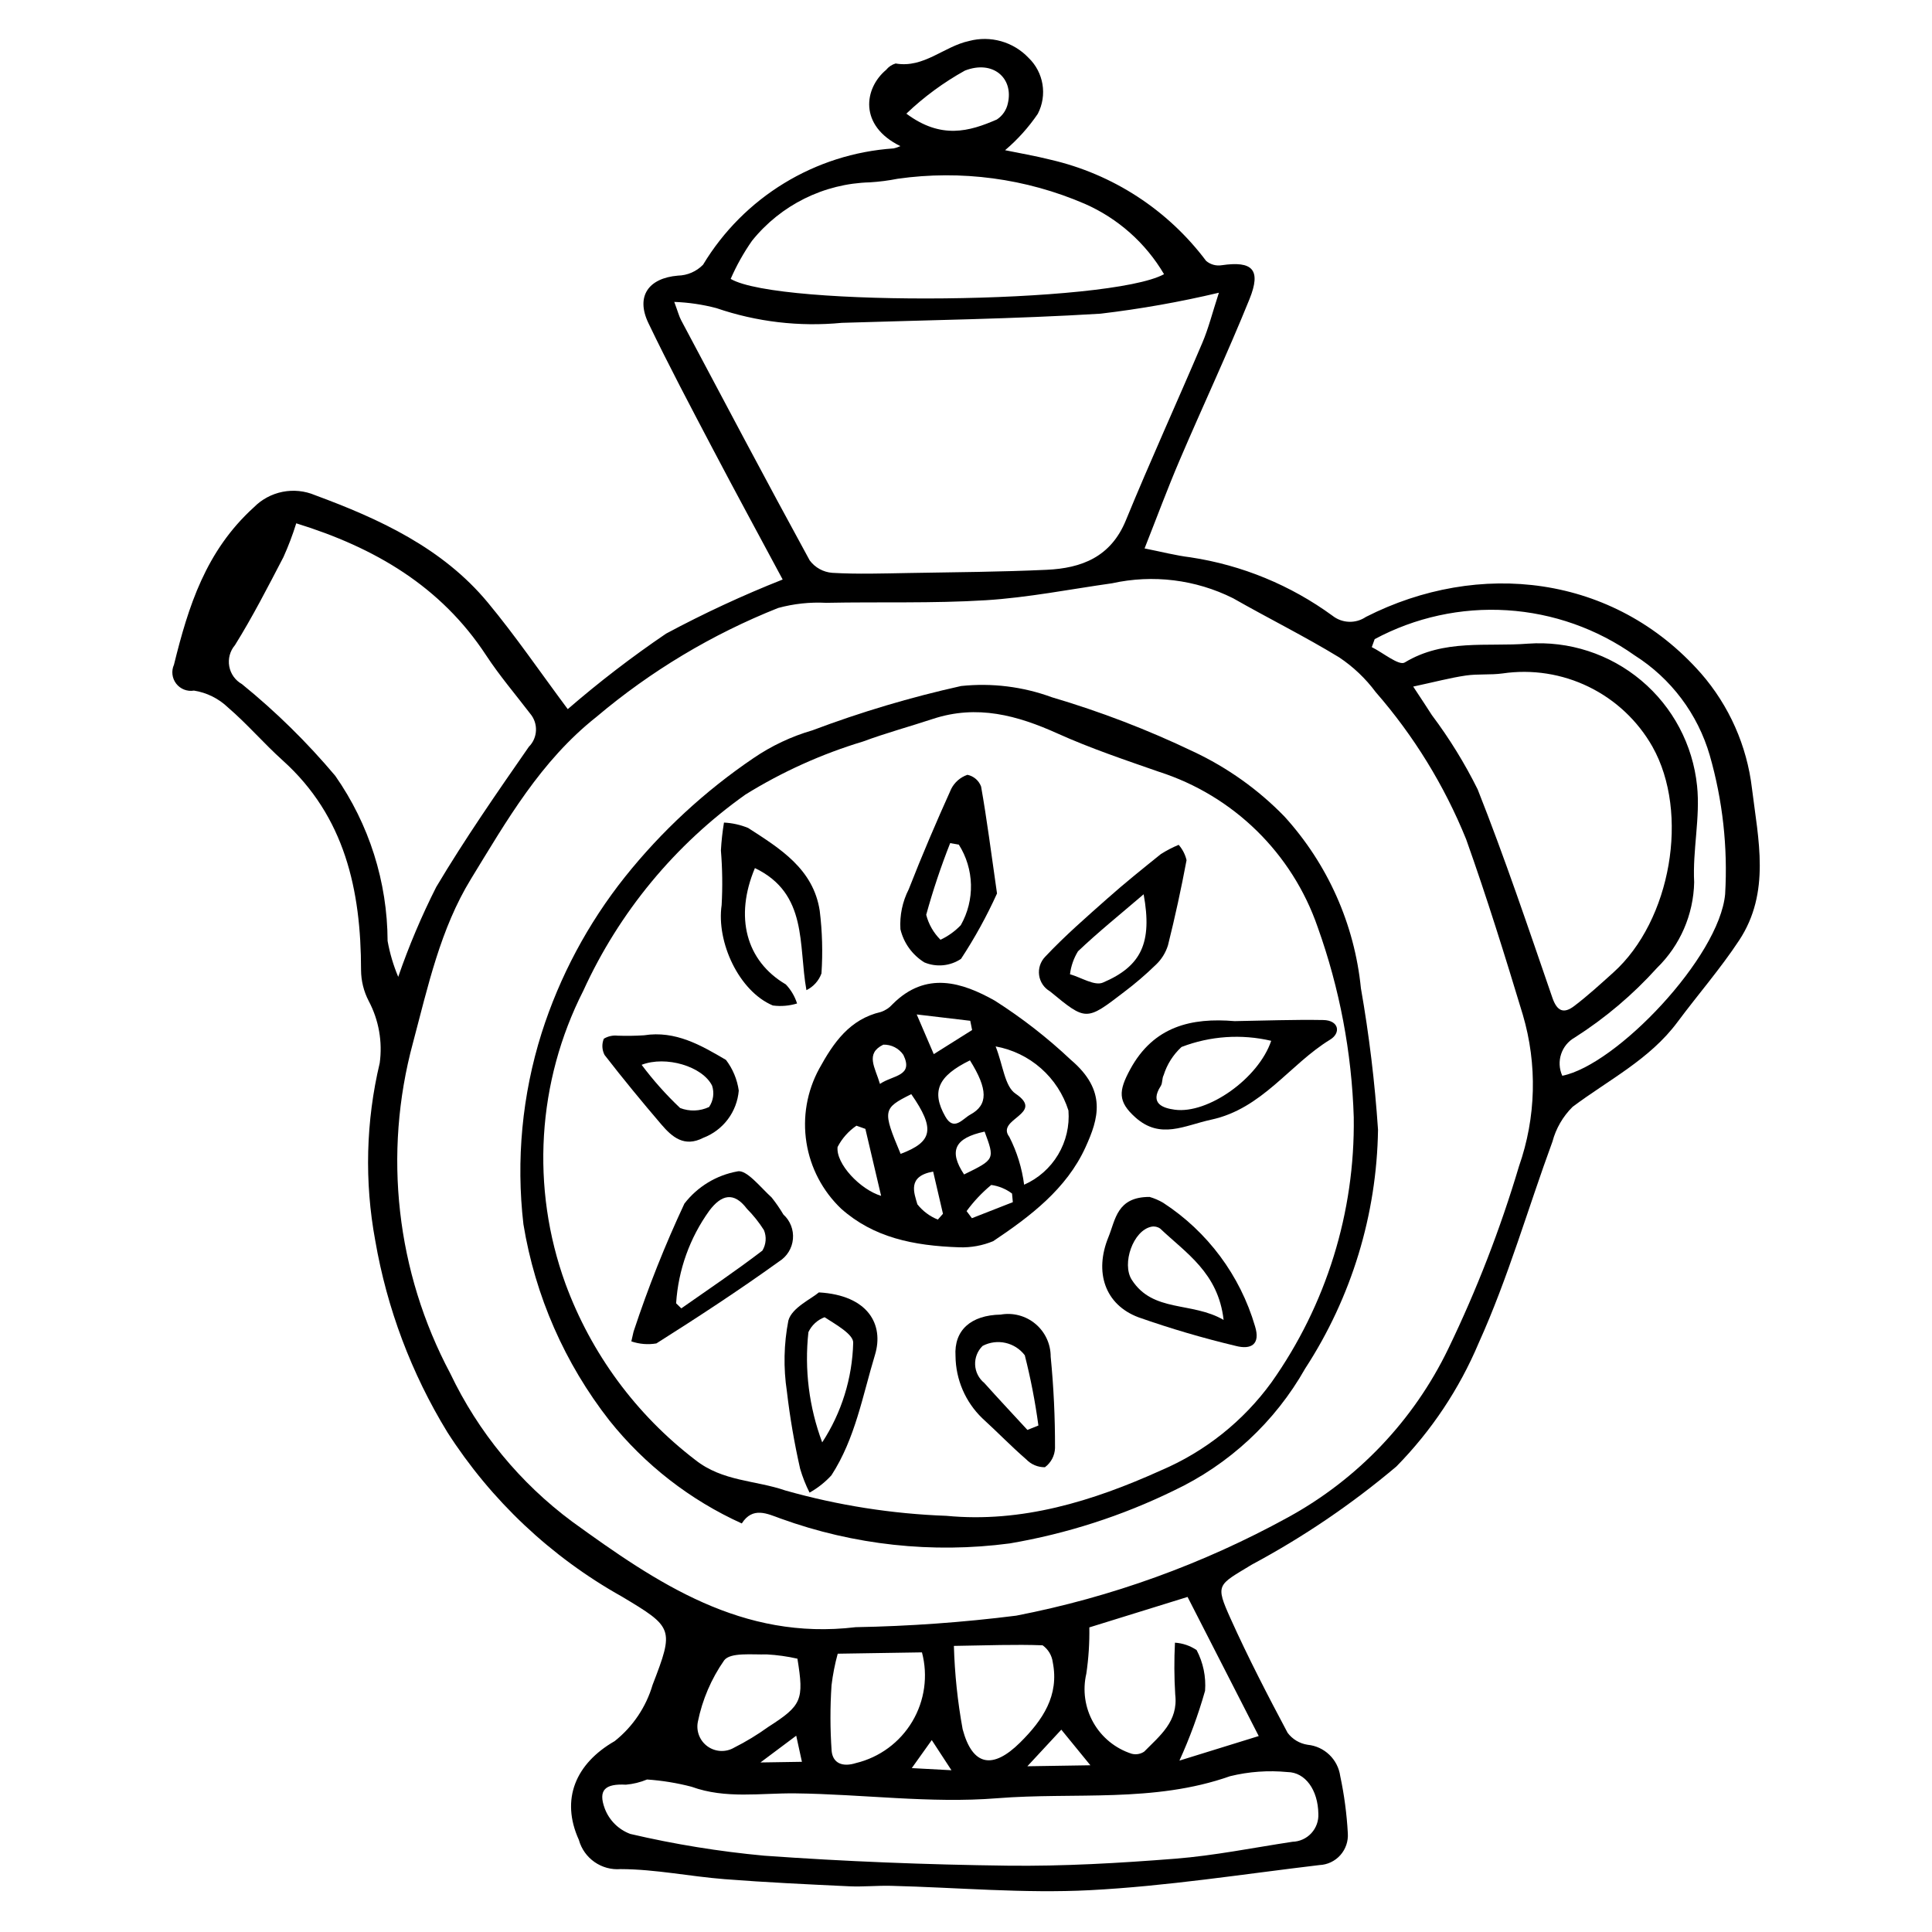 <?xml version="1.0" encoding="UTF-8"?>
<!-- Uploaded to: ICON Repo, www.iconrepo.com, Generator: ICON Repo Mixer Tools -->
<svg fill="#000000" width="800px" height="800px" version="1.1" viewBox="144 144 512 512" xmlns="http://www.w3.org/2000/svg">
 <g>
  <path d="m294.46 331.93c8.289-7.172 16.988-13.855 26.059-20.012 10.016-5.371 20.328-10.16 30.898-14.34-6.367-11.883-12.551-23.242-18.566-34.695-5.789-11.023-11.625-22.027-17.012-33.25-3.414-7.117 0.008-11.926 7.824-12.59 2.508-0.055 4.894-1.09 6.652-2.883 10.789-17.902 29.637-29.41 50.488-30.828 0.625-0.141 1.234-0.344 1.816-0.605-11.109-5.426-9.617-15.344-3.785-20.211v-0.004c0.648-0.805 1.523-1.395 2.516-1.688 7.481 1.316 12.816-4.555 19.492-5.965v-0.004c2.777-0.734 5.699-0.707 8.465 0.074 2.762 0.781 5.266 2.293 7.246 4.375 4.035 3.856 5.039 9.91 2.473 14.863-2.441 3.59-5.359 6.832-8.668 9.641 3.695 0.766 7.934 1.48 12.09 2.527h-0.004c16.465 3.797 31.055 13.293 41.191 26.809 1.145 0.969 2.656 1.387 4.133 1.145 8.16-1.195 10.531 1.148 7.356 8.996-5.812 14.363-12.414 28.418-18.508 42.676-3.231 7.555-6.082 15.27-9.293 23.379 4.324 0.852 8.238 1.883 12.23 2.363l-0.004 0.004c13.586 2.059 26.477 7.367 37.574 15.469 2.57 2.027 6.16 2.152 8.863 0.309 29.855-15.164 65.637-11.324 88.789 14.961v-0.004c7.473 8.57 12.184 19.203 13.512 30.496 1.652 13.5 5.008 27.527-3.41 40.285-4.965 7.527-10.941 14.391-16.336 21.645-7.363 9.906-18.246 15.297-27.785 22.457v-0.004c-2.57 2.547-4.414 5.731-5.344 9.227-6.527 17.777-11.742 36.105-19.523 53.316l-0.004 0.004c-5.141 12.207-12.555 23.332-21.84 32.777-11.816 9.973-24.645 18.68-38.273 25.98-9.117 5.539-9.801 5.113-5.637 14.367 4.621 10.266 9.805 20.281 15.09 30.215 1.285 1.719 3.199 2.859 5.32 3.176 4.453 0.445 8.02 3.883 8.633 8.312 1.059 4.981 1.73 10.043 2.008 15.129 0.148 2.125-0.566 4.223-1.984 5.812-1.418 1.59-3.418 2.539-5.547 2.629-20.246 2.406-40.477 5.598-60.777 6.652-17.531 0.91-35.148-0.715-52.73-1.152-3.691-0.094-7.41 0.297-11.094 0.125-11.02-0.52-22.047-1.031-33.039-1.891-9.191-0.719-18.324-2.637-27.512-2.664v-0.004c-5.082 0.422-9.75-2.836-11.105-7.758-4.887-10.77-0.84-20.207 9.492-26.152h0.004c4.805-3.82 8.316-9.027 10.051-14.918 5.754-14.902 5.496-15.23-8.16-23.402-18.762-10.5-34.641-25.461-46.238-43.562-9.523-15.566-16.004-32.801-19.105-50.785-2.887-15.594-2.481-31.617 1.188-47.043 0.773-5.644-0.246-11.391-2.914-16.426-1.32-2.535-2.019-5.348-2.035-8.203-0.008-21.164-4.269-40.73-20.773-55.57-5.004-4.5-9.414-9.672-14.516-14.047v-0.004c-2.473-2.359-5.609-3.91-8.984-4.445-1.789 0.305-3.602-0.402-4.711-1.836-1.113-1.438-1.34-3.367-0.594-5.023 3.805-15.434 8.41-30.137 21.16-41.703 2.07-2.106 4.723-3.535 7.617-4.113 2.891-0.574 5.891-0.266 8.605 0.883 17.113 6.316 33.789 14 45.773 28.438 7.363 8.871 13.883 18.445 21.203 28.27zm76.309 243.29c14.227-0.258 28.43-1.277 42.547-3.055 25.207-4.894 49.5-13.684 72.008-26.047 18.477-10.102 33.336-25.727 42.488-44.691 7.527-15.582 13.789-31.742 18.727-48.324 4.547-12.957 4.906-27.012 1.023-40.184-4.723-15.602-9.559-31.188-15.027-46.527-5.769-14.227-13.863-27.398-23.953-38.969-2.676-3.602-5.949-6.715-9.68-9.207-9.16-5.586-18.816-10.367-28.148-15.688h-0.004c-9.906-4.945-21.215-6.34-32.027-3.953-11.164 1.578-22.305 3.801-33.508 4.496-14.055 0.871-28.168 0.395-42.254 0.684h-0.004c-4.293-0.227-8.598 0.238-12.746 1.367-17.496 6.957-33.75 16.699-48.133 28.848-14.824 11.719-23.812 27.531-33.273 42.973-8.117 13.254-11.375 28.414-15.363 43.406-7.965 29.406-4.43 60.742 9.887 87.637 7.402 15.539 18.504 29.031 32.328 39.285 22.531 16.316 45.004 31.559 75.113 27.949zm-48.082-351.21c0.973 2.621 1.27 3.809 1.824 4.859 11.289 21.25 22.531 42.527 34.066 63.641 1.422 1.914 3.602 3.113 5.977 3.297 6.715 0.391 13.48 0.164 20.227 0.047 12.203-0.211 24.418-0.289 36.613-0.852 9.215-0.426 16.973-3.363 20.969-13.098 6.488-15.809 13.602-31.371 20.289-47.102 1.633-3.84 2.644-7.934 4.367-13.223v-0.004c-10.344 2.453-20.82 4.309-31.379 5.555-22.824 1.395-45.695 1.691-68.547 2.426-11.227 1.086-22.559-0.242-33.234-3.898-3.648-0.961-7.398-1.516-11.172-1.648zm-100.18 58.672c-0.945 3.051-2.078 6.039-3.391 8.949-4.102 7.879-8.164 15.812-12.855 23.348h-0.004c-1.312 1.547-1.863 3.598-1.504 5.594 0.355 1.996 1.59 3.727 3.359 4.719 8.996 7.305 17.281 15.445 24.738 24.312 8.973 12.832 13.812 28.098 13.867 43.754 0.582 3.266 1.527 6.457 2.816 9.516 2.816-8.152 6.18-16.105 10.07-23.801 7.582-12.738 16.074-24.965 24.543-37.16 2.387-2.391 2.543-6.211 0.359-8.789-3.926-5.133-8.145-10.074-11.68-15.465-11.977-18.273-29.496-28.543-50.32-34.977zm296.01 43.273c2.375 3.625 3.715 5.602 4.988 7.621l0.004-0.004c4.617 6.156 8.664 12.723 12.082 19.613 7.199 18.168 13.434 36.734 19.805 55.227 1.242 3.606 3.012 4.301 5.777 2.203 3.617-2.746 6.984-5.836 10.367-8.879 15.324-13.766 20.258-42.328 10.379-59.848h0.004c-3.894-6.867-9.77-12.395-16.863-15.859-7.09-3.465-15.062-4.707-22.871-3.559-3.231 0.441-6.559 0.082-9.777 0.559-4.129 0.613-8.199 1.699-13.895 2.922zm-203.04 289.63c-1.789 0.742-3.68 1.207-5.609 1.375-5.426-0.293-7.457 1.344-5.586 6.356 1.18 3.098 3.641 5.539 6.75 6.695 11.688 2.734 23.551 4.66 35.5 5.766 21.43 1.535 42.945 2.375 64.449 2.644 14.797 0.184 29.664-0.68 44.453-1.844 10.395-0.82 20.715-2.918 31.062-4.484v-0.004c1.902-0.047 3.707-0.859 5.004-2.254 1.293-1.398 1.973-3.258 1.875-5.16-0.094-6.352-3.484-11.016-8.172-11.059-5.098-0.496-10.246-0.125-15.223 1.094-20.227 7.137-41.195 4.199-61.746 5.844-17.707 1.418-35.633-1.09-53.477-1.293-9.215-0.105-18.438 1.527-27.465-1.746v-0.004c-3.871-1.008-7.828-1.652-11.816-1.926zm137.01-398.92h-0.004c-4.863-8.266-12.211-14.789-20.992-18.645-15.609-6.738-32.777-9.039-49.609-6.644-2.418 0.477-4.867 0.793-7.328 0.945-12.184 0.316-23.613 5.977-31.25 15.473-2.223 3.176-4.121 6.562-5.668 10.117 12.781 7.531 100.36 6.648 114.85-1.246zm55.816 96.715-0.766 2.117c2.977 1.469 7.191 5.004 8.734 4.066 10.371-6.297 21.895-4.133 32.621-4.984h0.004c10.902-0.777 21.684 2.723 30.051 9.754 8.371 7.031 13.676 17.043 14.793 27.918 0.883 8.375-1.215 17.078-0.766 25.551-0.18 8.57-3.719 16.727-9.852 22.711-6.394 7.09-13.715 13.285-21.766 18.422-3.582 2-5.031 6.414-3.332 10.152 14.332-2.84 41.613-31.41 43.156-48.129 0.727-12.398-0.648-24.828-4.07-36.766-3.18-10.969-10.262-20.398-19.91-26.508-9.945-7.059-21.664-11.199-33.836-11.961s-24.312 1.891-35.062 7.656zm-51.742 297.2 21.016-6.508c-6.34-12.391-12.531-24.496-18.859-36.867l-26.027 8.07h-0.004c0.066 4.102-0.199 8.199-0.797 12.258-1.031 4.398-0.367 9.027 1.859 12.961 2.223 3.934 5.848 6.883 10.148 8.266 1.141 0.305 2.356 0.098 3.332-0.566 4.164-4.231 9.066-8.016 8.219-15.125-0.281-4.574-0.305-9.164-0.07-13.742 2.055 0.133 4.035 0.809 5.738 1.961 1.742 3.316 2.519 7.055 2.238 10.789-1.793 6.328-4.066 12.516-6.793 18.504zm-59.77-30.398c0.211 7.414 0.988 14.801 2.324 22.098 2.629 9.793 7.992 10.672 15.223 3.512 5.977-5.922 10.414-12.449 8.652-21.293-0.234-1.801-1.207-3.422-2.688-4.477-7.262-0.273-14.555 0.02-23.512 0.16zm-30.785 2.066c-0.75 2.738-1.301 5.527-1.641 8.348-0.387 5.801-0.379 11.621 0.027 17.418 0.305 3.215 2.824 4.367 6.465 3.211 6.242-1.512 11.613-5.473 14.902-10.992 3.289-5.516 4.215-12.125 2.57-18.336l-10.703 0.168zm-10.68 1.32c-2.668-0.605-5.379-0.984-8.109-1.133-3.898 0.113-9.629-0.598-11.297 1.559-3.418 4.894-5.797 10.441-6.981 16.293-0.5 2.504 0.516 5.066 2.594 6.543 2.082 1.48 4.836 1.598 7.035 0.305 3.137-1.582 6.144-3.406 8.996-5.461 8.934-5.723 9.543-7.141 7.762-18.105zm28.867-409.45c9.242 6.879 16.688 4.723 23.977 1.555 1.512-0.988 2.566-2.539 2.93-4.309 1.555-6.68-3.965-11.547-11.391-8.656-5.637 3.129-10.852 6.961-15.516 11.41zm32.07 437.96 16.699-0.262-7.703-9.434c-3.141 3.383-5.734 6.176-8.996 9.695zm-70.734-1.008 10.988-0.172-1.508-6.918zm50.617 2.062c-2.113-3.234-3.352-5.133-5.219-7.992-1.895 2.66-3.168 4.445-5.297 7.426z"/>
  <path d="m340.58 547.73c-13.676-6.191-25.695-15.535-35.066-27.262-11.852-15.148-19.695-33.043-22.801-52.023-1.977-17.027-0.34-34.281 4.809-50.633 4.781-15.035 12.273-29.074 22.098-41.418 9.703-12.145 21.18-22.75 34.043-31.473 4.785-3.269 10.062-5.762 15.629-7.375 12.848-4.844 26.02-8.766 39.418-11.746 8.141-0.859 16.371 0.16 24.051 2.981 12.859 3.797 25.395 8.609 37.488 14.398 9.012 4.227 17.188 10.047 24.125 17.184 11.473 12.602 18.586 28.562 20.281 45.52 2.18 12.41 3.691 24.934 4.535 37.504-0.332 22.492-7.023 44.434-19.301 63.281-7.992 14.137-20.176 25.449-34.863 32.375-13.734 6.703-28.355 11.41-43.422 13.977-20.48 2.711-41.312 0.449-60.738-6.59-3.527-1.281-7.402-3.238-10.285 1.301zm162.18-107.61c-0.531-17.199-3.754-34.207-9.555-50.406-6.75-19.602-22.355-34.871-42.102-41.195-9.027-3.148-18.133-6.207-26.82-10.125-10.688-4.82-21.348-7.742-33.086-3.867-6.156 2.031-12.426 3.731-18.496 5.984h-0.004c-10.941 3.301-21.406 8.023-31.121 14.039-18.672 13.25-33.512 31.203-43.008 52.035-12.238 24.098-13.949 52.184-4.727 77.59 6.797 18.508 18.719 34.699 34.379 46.688 7.269 5.785 16.008 5.383 23.949 8.145l-0.004-0.004c13.902 3.934 28.227 6.188 42.664 6.707 19.875 1.918 38.707-3.848 56.855-12.051 11.695-4.984 21.816-13.051 29.285-23.34 14.512-20.504 22.141-45.082 21.789-70.199z"/>
  <path d="m398.25 474.55c-12.371-0.414-22.785-2.648-31.305-10.203-4.93-4.68-8.176-10.859-9.23-17.574-1.059-6.719 0.133-13.594 3.387-19.562 3.781-6.875 8.035-13.105 16.363-15.035v-0.004c1.188-0.402 2.246-1.109 3.074-2.047 8.883-8.922 18.508-5.773 27.109-0.934 7.188 4.578 13.93 9.824 20.133 15.672 9.652 8.191 7.324 15.637 3.883 23.188-5.019 11.02-14.648 18.309-24.457 24.871-2.836 1.176-5.887 1.73-8.957 1.629zm9.605-53.238c1.988 5.039 2.402 10.582 5.277 12.523 7.981 5.383-5.336 6.613-1.652 11.449h0.004c2.019 3.973 3.348 8.258 3.922 12.676 3.75-1.656 6.894-4.438 9-7.957 2.102-3.523 3.062-7.609 2.746-11.699-1.363-4.32-3.879-8.191-7.281-11.184-3.398-2.996-7.555-5.004-12.016-5.809zm-6.809 3.695c-8.5 4.168-10.27 8.254-6.539 14.867 2.289 4.055 4.625 0.598 6.625-0.484 4.758-2.574 4.715-6.719-0.082-14.379zm-27.715 18.156-2.371-0.844 0.004 0.004c-2.106 1.438-3.824 3.375-4.996 5.641-0.48 4.469 6.031 11.305 11.539 12.949-1.438-6.125-2.805-11.938-4.172-17.746zm12.168-9.199c-7.578 3.769-7.66 4.285-2.824 15.828 8.527-3.207 9.199-6.641 2.828-15.824zm16.121-16.996-0.492-2.449-14.188-1.68c2.012 4.684 3.152 7.344 4.519 10.52zm3.312 26.918c-7.953 1.703-9.578 5.098-5.441 11.355 8.168-3.996 8.168-3.996 5.441-11.355zm-27.734-12.637c3.422-2.356 8.98-1.988 6.211-7.684-1.191-1.758-3.199-2.785-5.32-2.719-4.883 2.371-2.156 6.055-0.891 10.402zm14.098 23.234c-6.957 1.227-5.023 5.699-4.18 8.668 1.422 1.801 3.293 3.199 5.426 4.051l1.355-1.539c-0.852-3.652-1.699-7.305-2.602-11.18zm21.117 8.102-0.211-2.285 0.004 0.004c-1.613-1.219-3.512-2.004-5.516-2.281-2.453 2.027-4.648 4.359-6.531 6.93l1.41 1.879c3.617-1.414 7.231-2.832 10.844-4.246z"/>
  <path d="m471.2 414.61c7.828-0.125 15.66-0.434 23.477-0.293 4.172 0.074 4.727 3.418 1.84 5.184-10.797 6.598-17.961 18.297-31.547 21.227-7.098 1.531-13.441 5.328-20.078-0.602-4.715-4.215-4.461-7.039-1.395-12.707 6.215-11.48 16.293-13.773 27.703-12.809zm9.68 5.215c-7.906-1.848-16.184-1.281-23.762 1.633-2.211 2.027-3.848 4.609-4.742 7.477-0.465 0.84-0.25 2.074-0.762 2.863-3.055 4.719 0.691 5.875 3.707 6.285 8.754 1.191 22.184-8.254 25.559-18.258z"/>
  <path d="m311.31 499.48c0.484-2.051 0.535-2.469 0.68-2.852 3.793-11.477 8.262-22.715 13.383-33.66 3.465-4.492 8.477-7.531 14.055-8.535 2.375-0.586 6.141 4.258 9.047 6.894h0.004c1.145 1.434 2.188 2.949 3.125 4.527 1.816 1.648 2.754 4.055 2.531 6.5-0.219 2.441-1.574 4.641-3.66 5.938-10.582 7.617-21.508 14.762-32.527 21.73h0.004c-2.227 0.375-4.508 0.188-6.641-0.543zm11.871-10.09 1.371 1.34c7.203-5.051 14.508-9.965 21.488-15.309v-0.004c0.992-1.641 1.145-3.656 0.41-5.426-1.293-2.047-2.805-3.941-4.512-5.656-3.5-4.652-6.801-3.676-9.934 0.473-5.195 7.199-8.258 15.719-8.824 24.578z"/>
  <path d="m448.66 461.2c1.266 0.367 2.481 0.891 3.613 1.562 11.742 7.644 20.363 19.234 24.312 32.676 1.523 4.891-1.062 6.289-5.098 5.242-8.723-2.078-17.332-4.609-25.789-7.586-8.887-3.34-11.758-11.965-7.949-21.258 1.887-4.606 2.219-10.66 10.91-10.637zm19.609 32.586c-1.426-12.477-9.984-17.715-16.809-24.203l-0.004 0.004c-0.664-0.477-1.496-0.656-2.297-0.5-4.883 0.961-7.941 9.828-5.231 14.062 5.613 8.773 15.91 5.738 24.336 10.641z"/>
  <path d="m344.06 374.05c-5.426 12.883-2.41 24.609 8.207 30.84l-0.004 0.004c1.355 1.434 2.371 3.156 2.969 5.039-2.078 0.633-4.269 0.816-6.426 0.531-8.969-3.766-15.016-16.801-13.559-26.664h-0.004c0.266-4.801 0.199-9.617-0.195-14.414 0.137-2.477 0.41-4.945 0.812-7.394 2.199 0.105 4.367 0.59 6.406 1.426 8.422 5.438 17.273 10.84 18.969 21.938 0.68 5.512 0.832 11.074 0.461 16.617-0.707 1.938-2.133 3.523-3.984 4.43-2.168-11.945 0.445-25.586-13.652-32.352z"/>
  <path d="m361.01 486.5c13.141 0.746 17.277 8.605 14.875 16.527-3.301 10.883-5.223 22.191-11.551 31.949-1.676 1.828-3.629 3.375-5.793 4.586-1.023-2.027-1.859-4.144-2.496-6.324-1.535-6.766-2.707-13.613-3.512-20.504-0.945-6.231-0.812-12.578 0.391-18.762 0.906-3.41 6.098-5.754 8.086-7.473zm0.883 39.746c5.133-7.859 7.977-16.996 8.211-26.383 0.125-2.238-4.672-4.891-7.578-6.785-1.895 0.707-3.434 2.129-4.289 3.957-1.086 9.891 0.168 19.895 3.656 29.211z"/>
  <path d="m408.22 380.78c-2.723 6.016-5.914 11.812-9.543 17.332-2.871 1.918-6.516 2.269-9.703 0.938-3.199-1.977-5.481-5.141-6.352-8.797-0.227-3.656 0.531-7.305 2.195-10.566 3.5-8.957 7.289-17.812 11.246-26.582h-0.004c0.891-1.777 2.441-3.129 4.32-3.773 1.664 0.344 3.031 1.523 3.621 3.113 1.523 8.59 2.629 17.258 4.219 28.336zm-10.117-12.938-2.297-0.406v-0.004c-2.453 6.215-4.574 12.555-6.352 18.996 0.641 2.508 1.949 4.793 3.785 6.617 2.019-0.945 3.844-2.258 5.383-3.867 1.852-3.273 2.781-6.984 2.691-10.742-0.094-3.758-1.203-7.418-3.211-10.594z"/>
  <path d="m456.36 367.89c1.016 1.164 1.734 2.555 2.09 4.059-1.414 7.555-3.051 15.07-4.918 22.547-0.605 1.969-1.711 3.754-3.211 5.168-2.676 2.606-5.512 5.035-8.496 7.281-10.008 7.695-10.016 7.637-19.57-0.227-1.562-0.902-2.625-2.477-2.875-4.266-0.25-1.785 0.336-3.59 1.59-4.891 5.188-5.519 10.945-10.52 16.625-15.559 4.559-4.043 9.32-7.863 14.074-11.684v0.004c1.492-0.941 3.062-1.758 4.691-2.434zm-9.285 13.105c-6.375 5.465-12.102 10.07-17.402 15.117-1.133 1.852-1.855 3.926-2.117 6.078 2.941 0.824 6.5 3.152 8.715 2.211 10.27-4.363 13.129-10.648 10.805-23.406z"/>
  <path d="m409.18 492.38c3.293-0.582 6.68 0.324 9.238 2.477 2.562 2.156 4.035 5.336 4.023 8.68 0.789 8.055 1.172 16.141 1.148 24.234-0.074 2.004-1.059 3.867-2.676 5.059-1.867 0.023-3.664-0.734-4.953-2.086-4.019-3.477-7.719-7.32-11.652-10.902-4.473-4.316-7.023-10.246-7.086-16.461-0.445-6.902 4.121-10.855 11.957-11zm7.098 30.566 2.91-1.172c-0.844-6.269-2.051-12.488-3.609-18.617-2.625-3.441-7.344-4.488-11.176-2.481-1.348 1.312-2.07 3.137-1.984 5.012 0.086 1.879 0.973 3.629 2.43 4.812 3.758 4.195 7.613 8.301 11.426 12.445z"/>
  <path d="m339.78 433.02c-0.23 2.762-1.234 5.398-2.898 7.613-1.664 2.215-3.922 3.914-6.508 4.902-5.019 2.586-8.242-0.188-11.102-3.531-5.152-6.023-10.191-12.152-15.047-18.418v0.004c-0.707-1.336-0.781-2.922-0.203-4.32 1.098-0.66 2.383-0.945 3.66-0.805 2.332 0.082 4.664 0.047 6.992-0.102 8.367-1.316 15.164 2.68 21.719 6.527 1.805 2.375 2.973 5.172 3.387 8.129zm-25.742-6.832c3.07 4.098 6.481 7.926 10.199 11.445 2.488 0.969 5.266 0.871 7.68-0.27 1.129-1.66 1.422-3.746 0.793-5.652-2.547-5.125-12.25-8.008-18.672-5.523z"/>
 </g>
</svg>